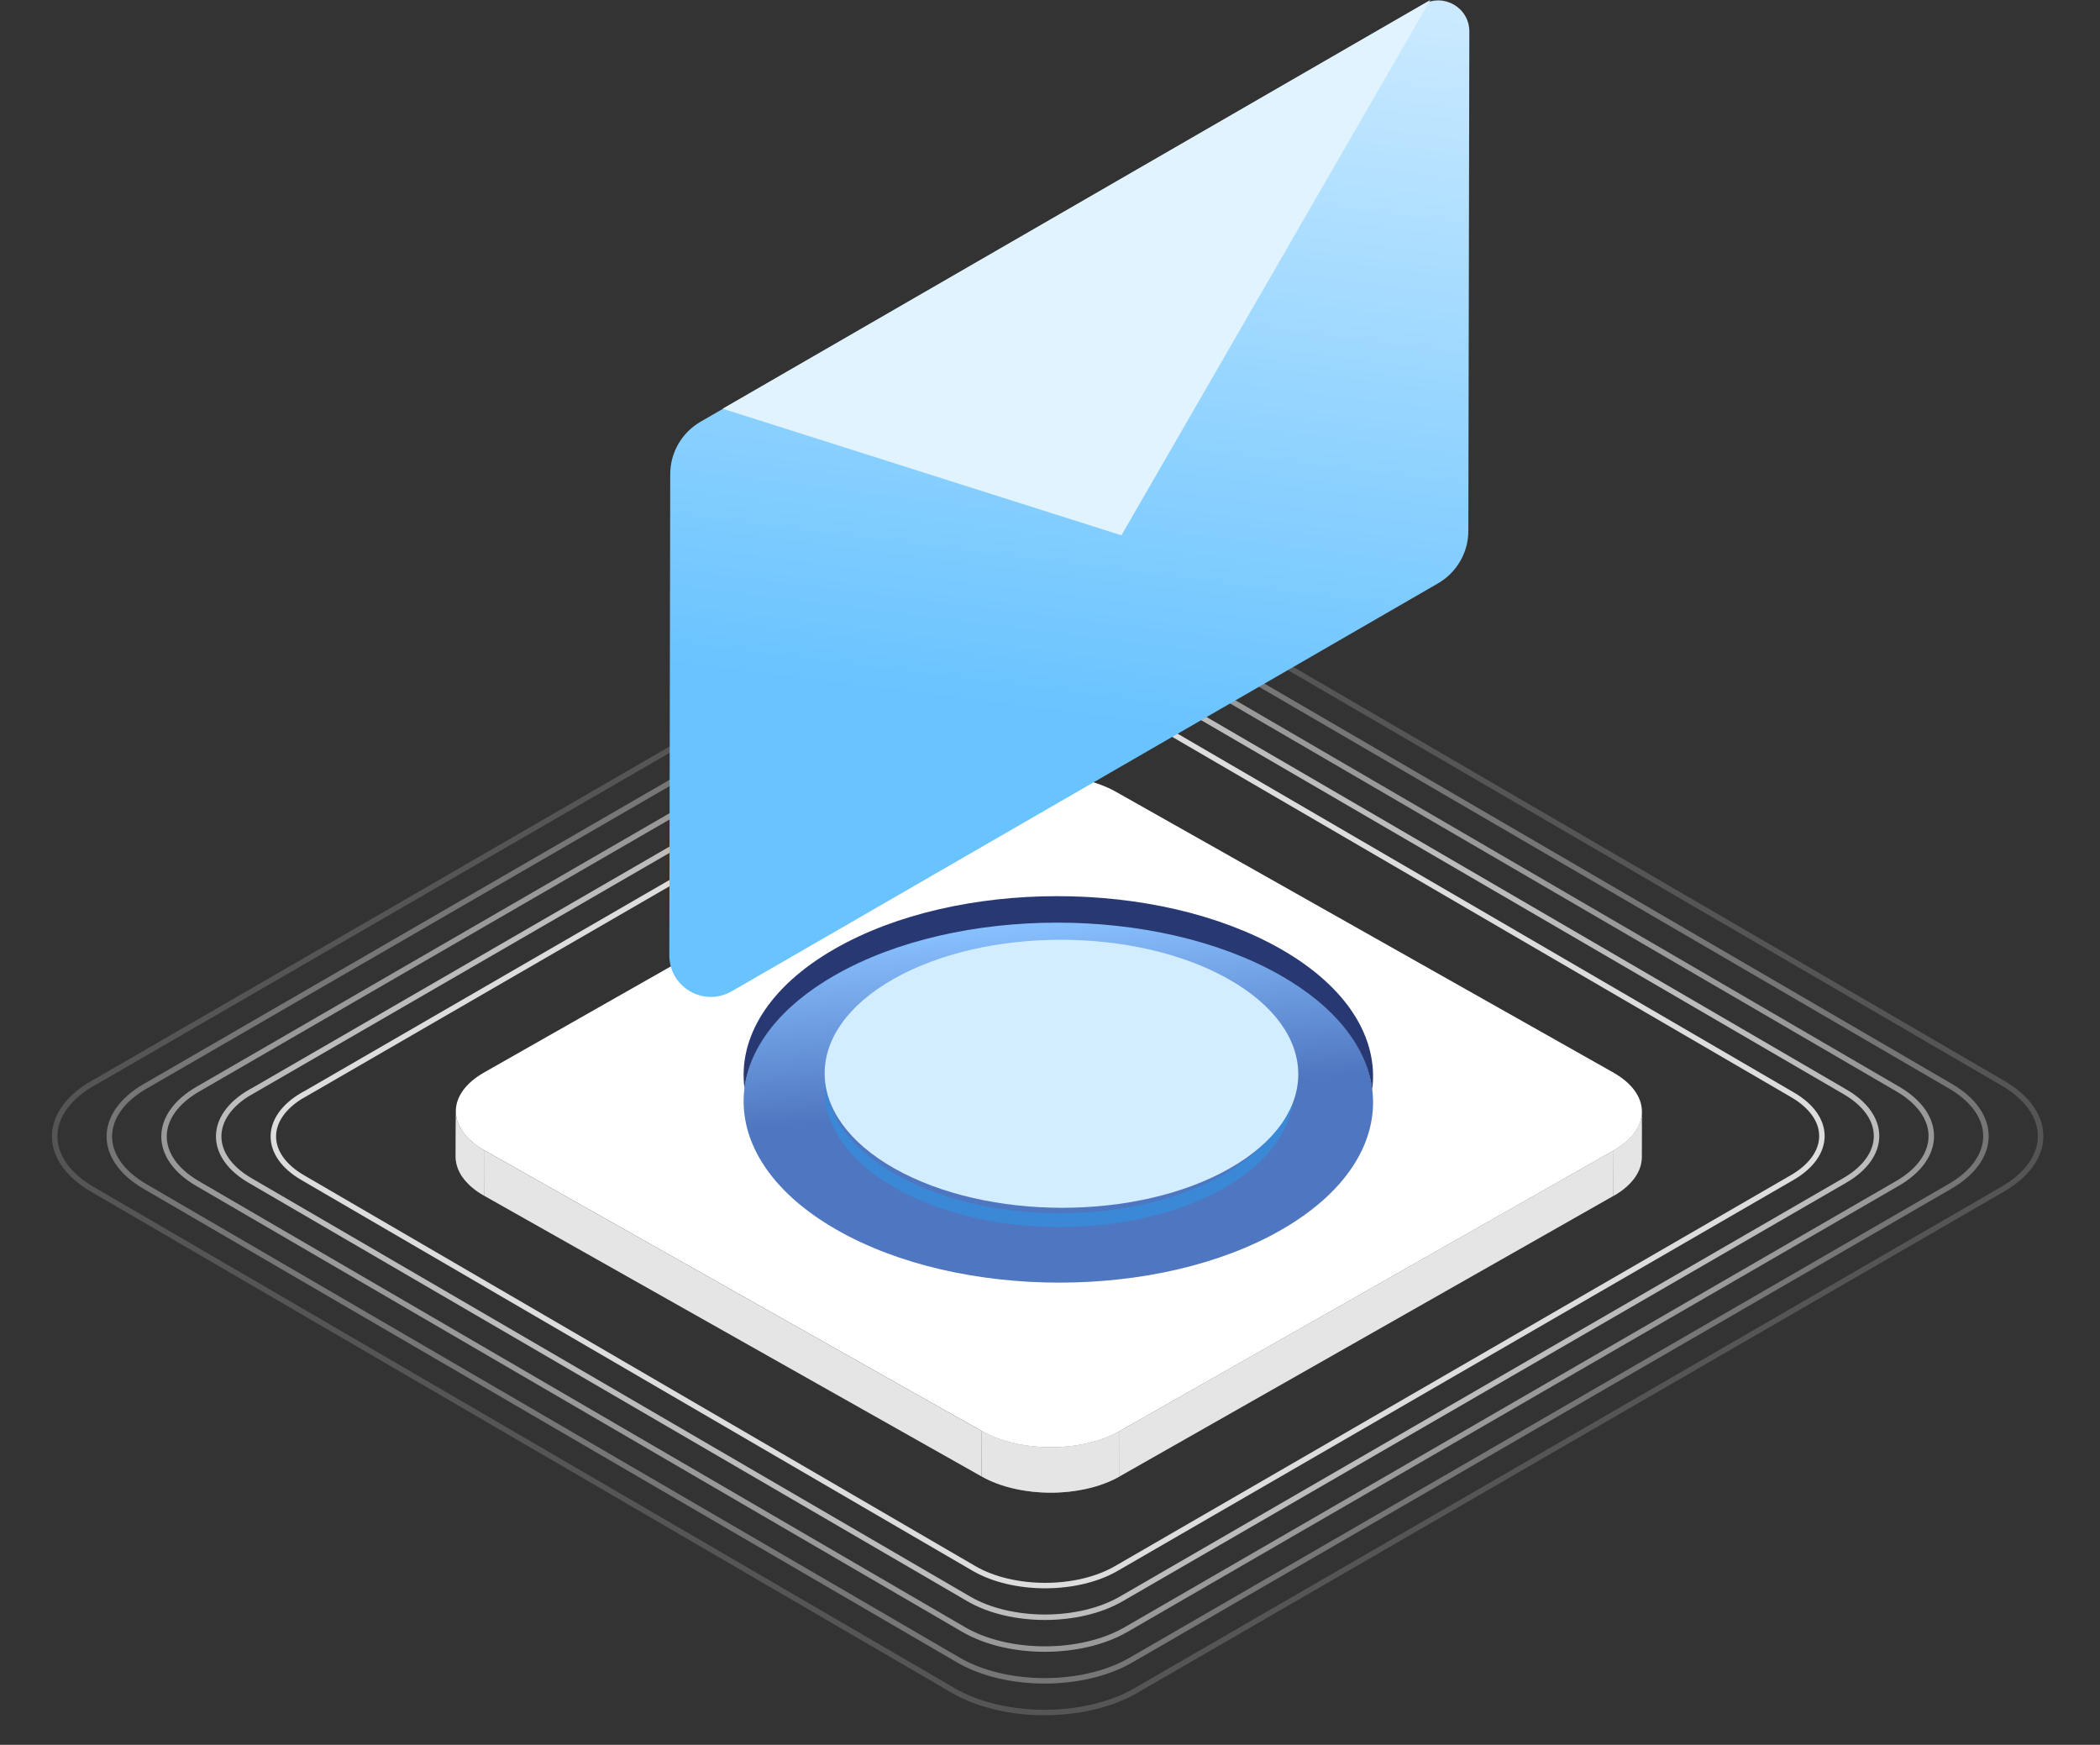 <svg width="384" height="319" viewBox="0 0 384 319" fill="none" xmlns="http://www.w3.org/2000/svg">
<rect x="0" y="0" width="384" height="319" fill="#333333" stroke="none"/>
<g opacity="0.83">
<path d="M55.41 200.184C48.209 204.359 48.166 211.119 55.34 215.293L178.098 286.749C185.286 290.924 196.939 290.924 204.141 286.749L327.722 215.279C334.924 211.104 334.967 204.345 327.793 200.17L205.049 128.729C197.861 124.554 186.207 124.554 179.005 128.729L55.425 200.199L55.41 200.184Z" stroke="white" stroke-miterlimit="10"/>
</g>
<g opacity="0.67">
<path d="M45.796 199.644C38.084 204.103 38.041 211.345 45.725 215.819L177.146 292.315C184.83 296.788 197.32 296.788 205.032 292.315L337.332 215.804C345.044 211.345 345.086 204.103 337.402 199.63L205.996 123.148C198.312 118.675 185.822 118.675 178.11 123.148L45.81 199.659L45.796 199.644Z" stroke="white" stroke-miterlimit="10"/>
</g>
<g opacity="0.5">
<path d="M36.187 199.119C27.964 203.876 27.921 211.601 36.116 216.372L176.199 297.91C184.393 302.681 197.705 302.681 205.928 297.91L346.96 216.358C355.183 211.601 355.226 203.876 347.031 199.105L206.948 117.567C198.754 112.795 185.442 112.795 177.219 117.567L36.187 199.119Z" stroke="white" stroke-miterlimit="10"/>
</g>
<g opacity="0.33">
<path d="M26.57 198.581C17.837 203.636 17.794 211.829 26.485 216.899L175.244 303.492C183.949 308.561 198.069 308.561 206.802 303.506L356.568 216.899C365.301 211.844 365.344 203.65 356.653 198.581L207.894 111.987C199.189 106.918 185.069 106.918 176.336 111.973L26.584 198.581H26.57Z" stroke="white" stroke-miterlimit="10"/>
</g>
<g opacity="0.17">
<path d="M16.959 198.042C7.716 203.381 7.674 212.058 16.874 217.425L174.296 309.059C183.511 314.427 198.453 314.427 207.697 309.074L366.181 217.425C375.425 212.086 375.467 203.41 366.266 198.042L208.845 106.422C199.63 101.054 184.688 101.054 175.444 106.408L16.974 198.056L16.959 198.042Z" stroke="white" stroke-miterlimit="10"/>
</g>
<path d="M300.232 203.254L300.21 211.559C300.203 214.126 298.477 216.689 295.027 218.649L295.05 210.344C298.496 208.384 300.225 205.821 300.232 203.254Z" fill="#E5E5E5"/>
<mask id="mask0_458_1267" style="mask-type:luminance" maskUnits="userSpaceOnUse" x="295" y="203" width="6" height="16">
<path d="M300.236 203.254L300.214 211.559C300.206 214.126 298.481 216.689 295.031 218.649L295.054 210.344C298.5 208.384 300.229 205.821 300.236 203.254Z" fill="white"/>
</mask>
<g mask="url(#mask0_458_1267)">
<path d="M300.233 203.254L300.211 211.559C300.211 211.611 300.211 211.659 300.211 211.712L300.237 203.407C300.237 203.355 300.237 203.306 300.237 203.254H300.233Z" fill="#E5E5E5"/>
<path d="M300.235 203.41L300.209 211.715C300.198 212.05 300.161 212.382 300.094 212.714L300.116 204.409C300.183 204.077 300.224 203.742 300.232 203.41H300.235Z" fill="#E5E5E5"/>
<path d="M300.114 204.406L300.092 212.711C300.025 213.039 299.928 213.367 299.805 213.691L299.831 205.386C299.954 205.062 300.051 204.734 300.118 204.406H300.114Z" fill="#E5E5E5"/>
<path d="M299.827 205.391L299.801 213.696C299.675 214.031 299.514 214.359 299.328 214.687L299.35 206.382C299.54 206.054 299.697 205.726 299.827 205.391Z" fill="#E5E5E5"/>
<path d="M299.351 206.375L299.328 214.68C299.124 215.034 298.885 215.38 298.609 215.723L298.635 207.418C298.911 207.079 299.15 206.729 299.355 206.375H299.351Z" fill="#E5E5E5"/>
<path d="M298.633 207.418L298.607 215.723C298.286 216.122 297.917 216.509 297.5 216.885L297.522 208.58C297.94 208.204 298.309 207.817 298.629 207.418H298.633Z" fill="#E5E5E5"/>
<path d="M297.53 208.59L297.508 216.895C296.867 217.472 296.114 218.02 295.25 218.53L295.272 210.225C296.137 209.715 296.889 209.167 297.53 208.594V208.59Z" fill="#E5E5E5"/>
<path d="M295.27 210.219L295.247 218.524C295.177 218.565 295.102 218.609 295.031 218.65L295.054 210.345C295.128 210.304 295.199 210.263 295.27 210.219Z" fill="#E5E5E5"/>
</g>
<path d="M83.32 211.461L83.346 203.156C83.339 205.753 85.094 208.354 88.607 210.336L88.581 218.641C85.068 216.659 83.313 214.058 83.32 211.461Z" fill="#E5E5E5"/>
<mask id="mask1_458_1267" style="mask-type:luminance" maskUnits="userSpaceOnUse" x="83" y="203" width="6" height="16">
<path d="M83.316 211.461L83.343 203.156C83.335 205.753 85.09 208.354 88.603 210.336L88.577 218.641C85.064 216.659 83.309 214.058 83.316 211.461Z" fill="white"/>
</mask>
<g mask="url(#mask1_458_1267)">
<path d="M88.603 210.336L88.577 218.641C85.064 216.659 83.309 214.058 83.316 211.461L83.343 203.156C83.335 205.753 85.09 208.354 88.603 210.336Z" fill="#E5E5E5"/>
</g>
<path d="M295.054 210.332L295.028 218.641L204.703 269.942L204.726 261.637L295.054 210.332Z" fill="#E5E5E5"/>
<path d="M179.529 261.641L179.503 269.946L88.578 218.641L88.604 210.332L179.529 261.641Z" fill="#E5E5E5"/>
<path d="M204.732 261.633L204.706 269.938C197.772 273.876 186.49 273.876 179.512 269.938L179.538 261.633C186.52 265.571 197.798 265.571 204.732 261.633Z" fill="#E5E5E5"/>
<mask id="mask2_458_1267" style="mask-type:luminance" maskUnits="userSpaceOnUse" x="179" y="261" width="26" height="12">
<path d="M204.74 261.641L204.714 269.946C197.78 273.884 186.498 273.884 179.52 269.946L179.546 261.641C186.528 265.579 197.806 265.579 204.74 261.641Z" fill="white"/>
</mask>
<g mask="url(#mask2_458_1267)">
<path d="M204.743 261.641L204.717 269.946C203.529 270.62 202.213 271.179 200.812 271.622L200.835 263.317C202.236 262.874 203.551 262.315 204.74 261.641H204.743Z" fill="#E5E5E5"/>
<path d="M200.836 263.32L200.813 271.625C199.733 271.968 198.6 272.24 197.441 272.445L197.467 264.14C198.63 263.935 199.759 263.663 200.839 263.32H200.836Z" fill="#E5E5E5"/>
<path d="M197.463 264.137L197.437 272.442C196.692 272.572 195.932 272.676 195.164 272.751L195.186 264.446C195.954 264.371 196.71 264.267 197.459 264.137H197.463Z" fill="#E5E5E5"/>
<path d="M195.192 264.449L195.17 272.754C194.514 272.817 193.855 272.862 193.195 272.885L193.218 264.58C193.881 264.557 194.54 264.516 195.192 264.449Z" fill="#E5E5E5"/>
<path d="M193.219 264.578L193.197 272.883C192.589 272.902 191.978 272.905 191.371 272.891L191.393 264.586C192.001 264.6 192.612 264.597 193.219 264.578Z" fill="#E5E5E5"/>
<path d="M191.391 264.581L191.368 272.886C190.783 272.871 190.195 272.842 189.613 272.793L189.639 264.488C190.221 264.537 190.806 264.567 191.394 264.581H191.391Z" fill="#E5E5E5"/>
<path d="M189.634 264.495L189.608 272.8C189.026 272.751 188.449 272.688 187.875 272.61L187.901 264.305C188.475 264.383 189.052 264.446 189.634 264.495Z" fill="#E5E5E5"/>
<path d="M187.902 264.302L187.875 272.607C187.279 272.525 186.691 272.424 186.109 272.305L186.135 264C186.717 264.119 187.305 264.216 187.902 264.302Z" fill="#E5E5E5"/>
<path d="M186.139 264.002L186.113 272.307C185.483 272.18 184.861 272.031 184.254 271.86L184.276 263.555C184.884 263.722 185.506 263.871 186.135 263.998L186.139 264.002Z" fill="#E5E5E5"/>
<path d="M184.277 263.567L184.255 271.872C183.509 271.663 182.787 271.428 182.09 271.156L182.116 262.852C182.813 263.12 183.535 263.358 184.281 263.567H184.277Z" fill="#E5E5E5"/>
<path d="M182.116 262.844L182.09 271.149C181.185 270.799 180.324 270.4 179.52 269.946L179.546 261.641C180.35 262.095 181.211 262.498 182.116 262.844Z" fill="#E5E5E5"/>
</g>
<path d="M294.982 196.071C301.965 200.009 301.991 206.399 295.057 210.337L204.732 261.638C197.798 265.576 186.516 265.576 179.538 261.638L88.612 210.329C81.63 206.391 81.593 200.005 88.531 196.067L178.856 144.766C185.79 140.827 197.079 140.82 204.061 144.762L294.986 196.071H294.982Z" fill="white"/>
<path d="M234.084 178.077C256.634 190.985 256.752 211.908 234.351 224.816C211.954 237.719 175.517 237.723 152.963 224.816C130.418 211.913 130.3 190.98 152.697 178.077C175.102 165.17 211.539 165.174 234.084 178.077Z" fill="url(#paint0_linear_458_1267)" style="mix-blend-mode:lighten"/>
<path d="M152.687 178.286C175.098 165.477 211.545 165.481 234.096 178.286C244.341 184.103 249.939 191.56 250.917 199.167C252.109 189.953 246.507 180.494 234.096 173.445C211.545 160.64 175.098 160.636 152.687 173.445C140.459 180.434 134.957 189.798 136.132 198.944C137.105 191.409 142.608 184.038 152.687 178.282V178.286Z" fill="#273872"/>
<path d="M236.522 197.13L236.514 199.637C236.496 205.947 232.346 212.248 224.064 217.058C207.395 226.749 180.275 226.749 163.497 217.058C155.054 212.183 150.834 205.782 150.852 199.394L150.86 196.887C150.843 203.279 155.058 209.675 163.506 214.551C180.288 224.242 207.403 224.237 224.073 214.551C232.355 209.736 236.505 203.435 236.522 197.13Z" fill="#3A88D6"/>
<mask id="mask3_458_1267" style="mask-type:luminance" maskUnits="userSpaceOnUse" x="150" y="196" width="87" height="29">
<path d="M236.522 197.122L236.514 199.63C236.496 205.939 232.346 212.24 224.064 217.051C207.395 226.741 180.275 226.741 163.497 217.051C155.054 212.175 150.834 205.774 150.852 199.386L150.86 196.879C150.843 203.271 155.058 209.668 163.506 214.543C180.288 224.234 207.403 224.229 224.073 214.543C232.355 209.729 236.505 203.428 236.522 197.122Z" fill="white"/>
</mask>
<g mask="url(#mask3_458_1267)">
<path d="M236.521 197.129L236.512 199.636C236.512 199.762 236.512 199.888 236.508 200.014L236.517 197.507C236.517 197.381 236.521 197.255 236.521 197.129Z" fill="#3A88D6"/>
<path d="M236.518 197.504L236.509 200.011C236.487 200.833 236.392 201.654 236.227 202.471L236.235 199.963C236.4 199.147 236.492 198.325 236.518 197.508V197.504Z" fill="#3A88D6"/>
<path d="M236.239 199.961L236.23 202.468C236.069 203.277 235.839 204.08 235.539 204.88L235.548 202.373C235.848 201.573 236.078 200.769 236.239 199.961Z" fill="#3A88D6"/>
<path d="M235.546 202.375L235.537 204.882C235.229 205.704 234.851 206.516 234.395 207.316L234.403 204.808C234.855 204.005 235.238 203.192 235.546 202.375Z" fill="#3A88D6"/>
<path d="M234.406 204.809L234.397 207.316C233.906 208.185 233.332 209.037 232.672 209.875L232.681 207.368C233.341 206.529 233.915 205.678 234.406 204.809Z" fill="#3A88D6"/>
<path d="M232.679 207.367L232.671 209.875C231.902 210.852 231.015 211.808 230.016 212.73L230.024 210.222C231.024 209.297 231.91 208.345 232.679 207.367Z" fill="#3A88D6"/>
<path d="M230.026 210.223L230.017 212.73C228.479 214.147 226.671 215.494 224.59 216.75L224.598 214.242C226.68 212.991 228.488 211.644 230.026 210.227V210.223Z" fill="#3A88D6"/>
<path d="M224.6 214.25L224.592 216.757C224.418 216.862 224.244 216.966 224.07 217.066C221.211 218.726 218.047 220.103 214.68 221.194L214.688 218.687C218.056 217.596 221.22 216.219 224.079 214.559C224.257 214.454 224.431 214.354 224.6 214.25Z" fill="#3A88D6"/>
<path d="M214.688 218.676L214.679 221.183C212.08 222.026 209.36 222.7 206.57 223.204L206.579 220.696C209.369 220.192 212.089 219.519 214.688 218.676Z" fill="#3A88D6"/>
<path d="M206.581 220.703L206.572 223.21C204.777 223.536 202.952 223.788 201.105 223.971L201.114 221.464C202.957 221.281 204.782 221.025 206.576 220.703H206.581Z" fill="#3A88D6"/>
<path d="M201.11 221.465L201.101 223.972C199.528 224.129 197.942 224.233 196.352 224.289L196.36 221.782C197.951 221.73 199.537 221.621 201.11 221.465Z" fill="#3A88D6"/>
<path d="M196.362 221.785L196.354 224.293C194.894 224.34 193.429 224.349 191.965 224.314L191.974 221.807C193.434 221.842 194.898 221.837 196.358 221.785H196.362Z" fill="#3A88D6"/>
<path d="M191.978 221.792L191.969 224.3C190.561 224.265 189.154 224.191 187.75 224.074L187.759 221.566C189.158 221.684 190.566 221.758 191.978 221.792Z" fill="#3A88D6"/>
<path d="M187.758 221.574L187.749 224.082C186.35 223.964 184.963 223.812 183.586 223.617L183.595 221.109C184.972 221.305 186.358 221.461 187.758 221.574Z" fill="#3A88D6"/>
<path d="M183.594 221.11L183.585 223.617C182.156 223.413 180.739 223.17 179.34 222.878L179.349 220.371C180.743 220.662 182.16 220.906 183.594 221.11Z" fill="#3A88D6"/>
<path d="M179.351 220.376L179.342 222.884C177.826 222.571 176.335 222.206 174.875 221.789L174.884 219.281C176.344 219.698 177.834 220.063 179.351 220.376Z" fill="#3A88D6"/>
<path d="M174.886 219.271L174.877 221.779C173.091 221.27 171.353 220.683 169.676 220.023L169.684 217.516C171.362 218.176 173.096 218.763 174.886 219.271Z" fill="#3A88D6"/>
<path d="M169.685 217.519L169.676 220.026C167.499 219.166 165.431 218.179 163.497 217.062C155.054 212.187 150.834 205.786 150.852 199.398L150.86 196.891C150.843 203.283 155.058 209.679 163.506 214.555C165.439 215.672 167.508 216.658 169.685 217.519Z" fill="#3A88D6"/>
</g>
<path d="M224.62 178.994C241.587 188.564 241.671 204.072 224.813 213.638C207.96 223.207 180.54 223.207 163.577 213.638C146.61 204.072 146.522 188.555 163.375 178.99C180.233 169.42 207.652 169.42 224.62 178.99V178.994Z" fill="#D1EDFF"/>
<path d="M133.774 181.249L262.947 106.657C266.377 104.669 268.497 101.024 268.497 97.064L268.68 5.756C268.68 1.398 263.974 -1.336 260.18 0.835L128.107 77.099C124.677 79.088 122.556 82.733 122.556 86.692L122.391 174.654C122.391 180.503 128.703 184.165 133.774 181.232V181.249Z" fill="url(#paint1_linear_458_1267)"/>
<path d="M261.546 0L205.061 97.87L132.141 74.724L261.546 0Z" fill="#E0F3FF"/>
<defs>
<linearGradient id="paint0_linear_458_1267" x1="182.824" y1="168.4" x2="188.931" y2="235.875" gradientUnits="userSpaceOnUse">
<stop stop-color="#8AC2FF"/>
<stop offset="0.5" stop-color="#4F76C0"/>
</linearGradient>
<linearGradient id="paint1_linear_458_1267" x1="122.391" y1="122.684" x2="146.141" y2="-66" gradientUnits="userSpaceOnUse">
<stop stop-color="#68C3FF"/>
<stop offset="1" stop-color="#F1F9FF"/>
</linearGradient>
</defs>
</svg>
